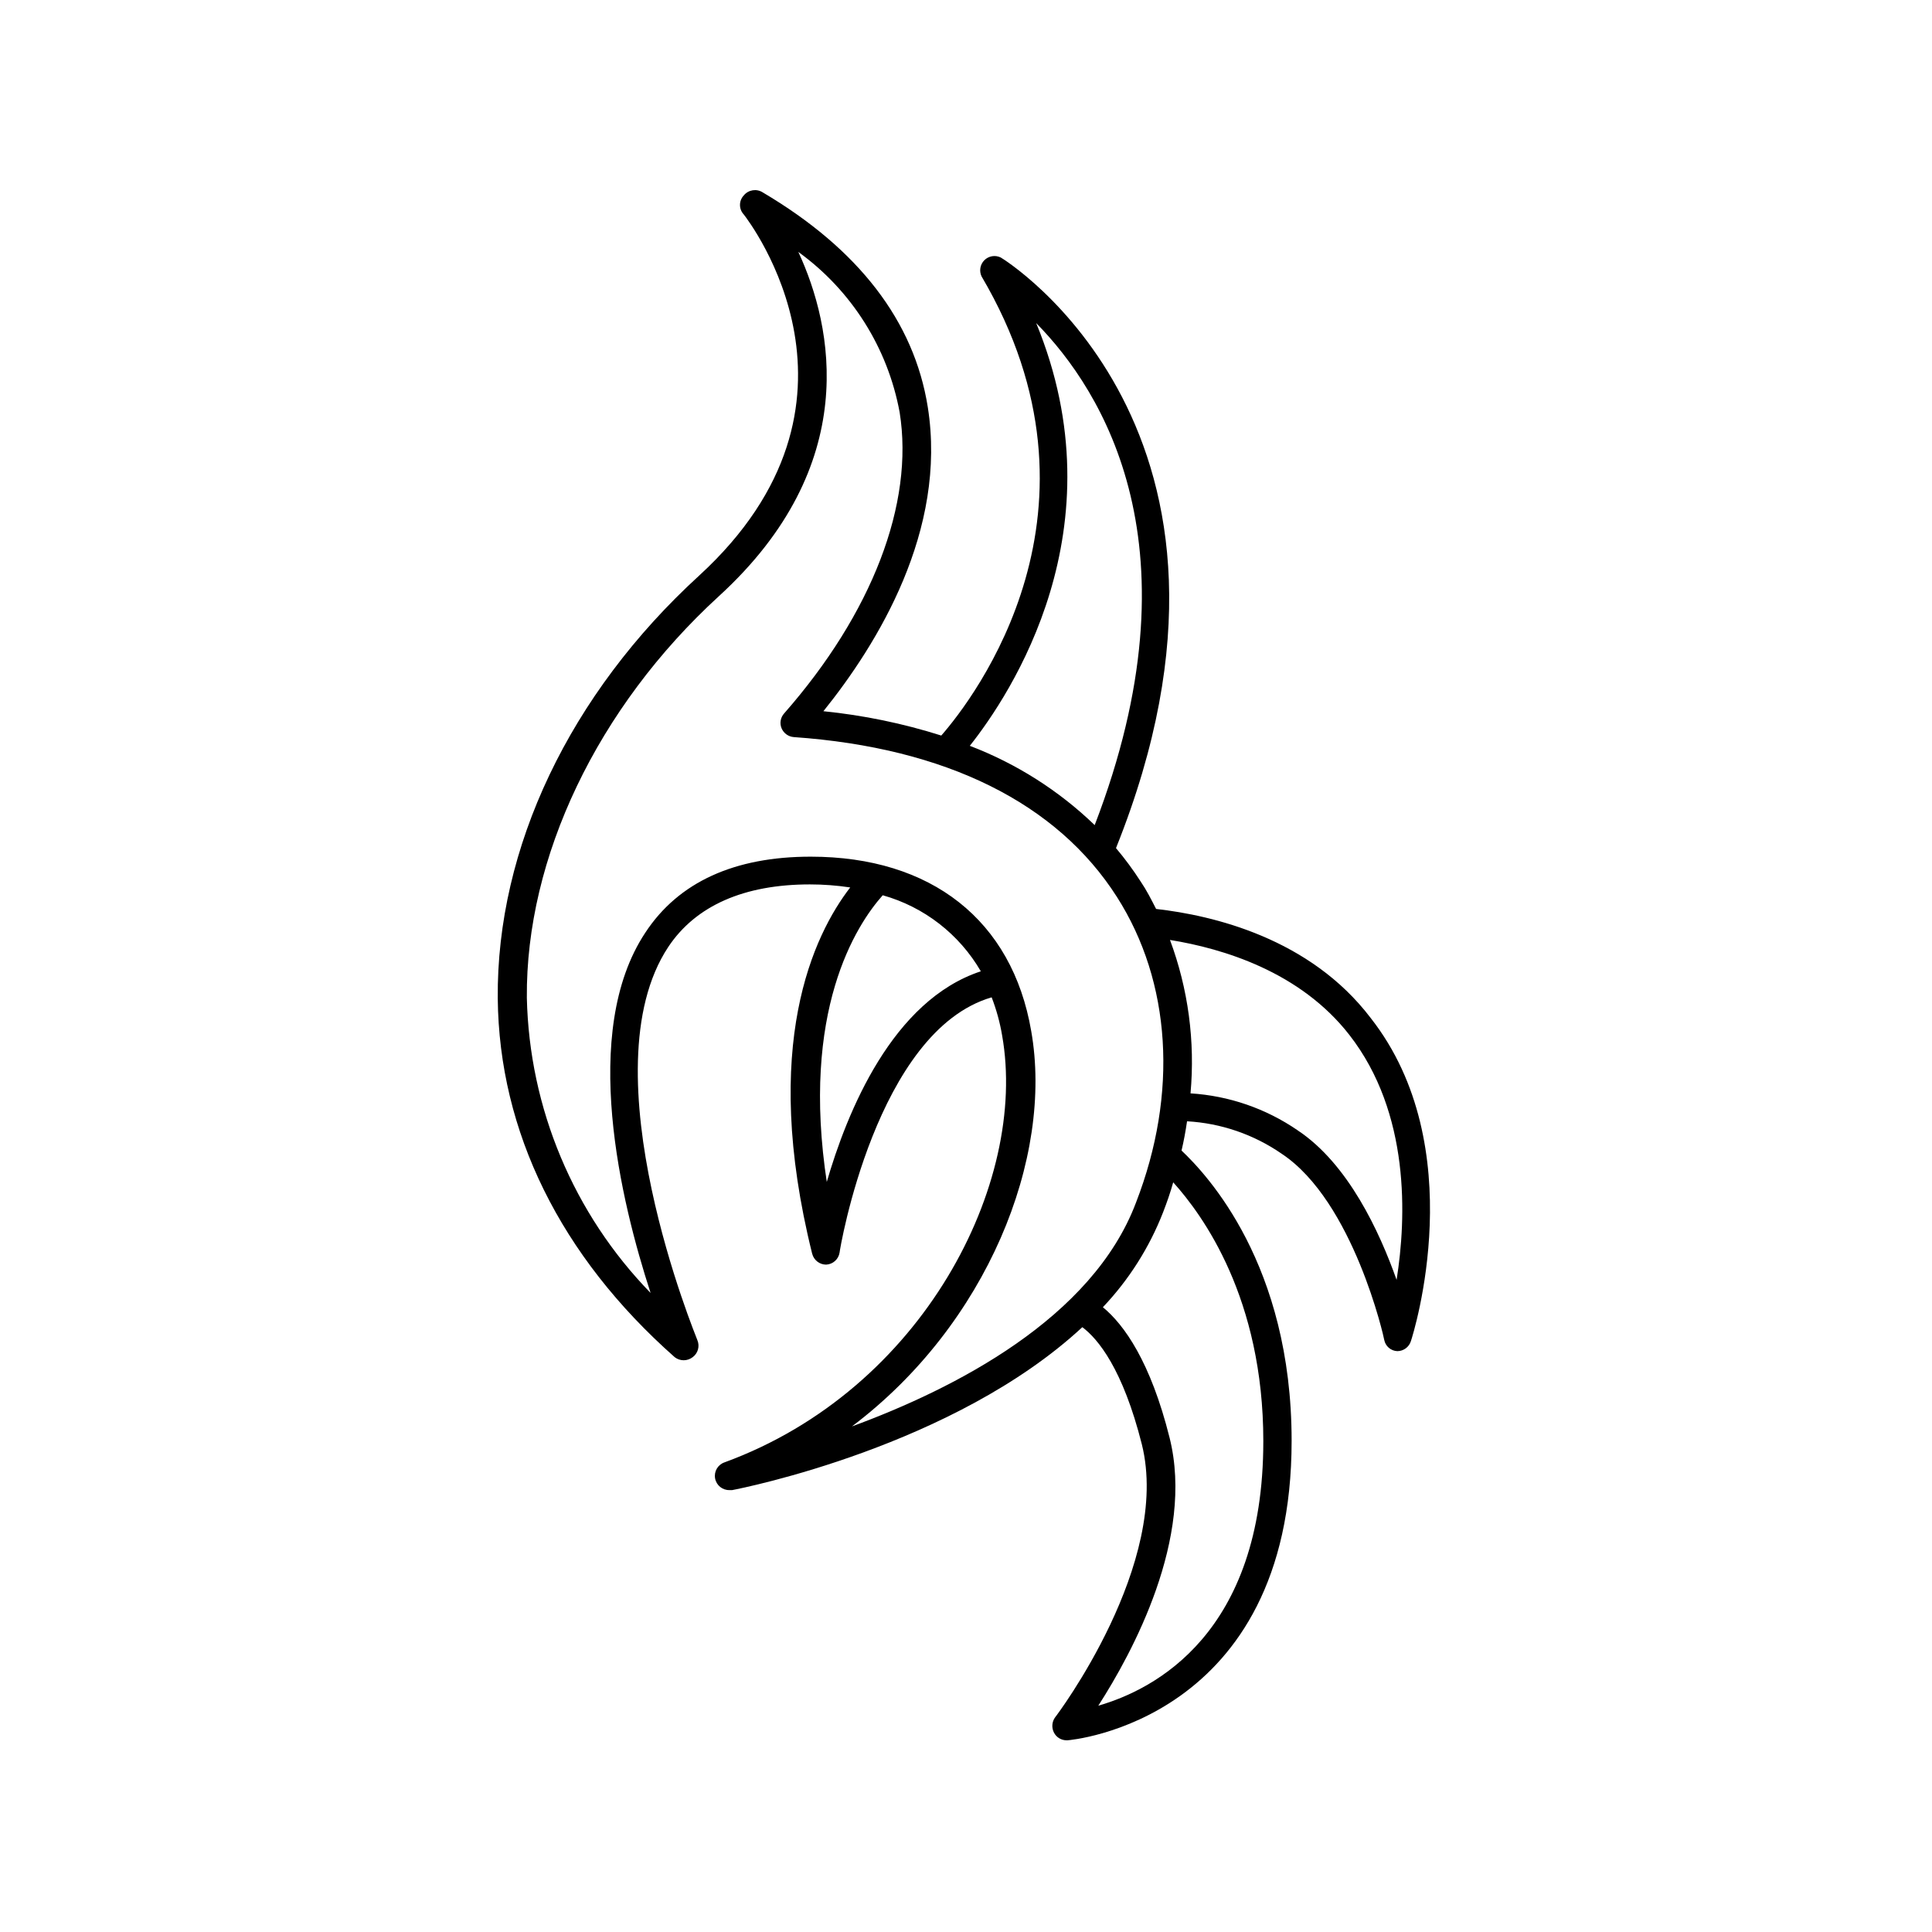 <?xml version="1.0" encoding="UTF-8"?>
<!-- Uploaded to: SVG Repo, www.svgrepo.com, Generator: SVG Repo Mixer Tools -->
<svg fill="#000000" width="800px" height="800px" version="1.1" viewBox="144 144 512 512" xmlns="http://www.w3.org/2000/svg">
 <path d="m483.68 449.77c19.047 12.648 27.156 48.973 27.156 49.324 0.328 1.68 1.77 2.91 3.477 2.973 1.633-0.008 3.078-1.066 3.578-2.621 0.707-2.066 16.172-51.488-10.629-85.648-16.074-21.156-41.77-27.203-56.883-28.918-1.258-2.469-2.57-5.039-4.082-7.254-1.988-3.094-4.176-6.055-6.547-8.867 44.285-110.43-29.824-156.18-30.582-156.54v0.004c-1.445-0.691-3.168-0.395-4.301 0.734-1.133 1.133-1.426 2.856-0.738 4.301 36.426 61.82-1.965 111.7-10.68 121.67-10.164-3.219-20.629-5.379-31.238-6.449 14.359-17.836 32.848-47.914 27.66-80.609-3.629-22.773-18.34-41.867-43.73-56.879-1.641-1.055-3.809-0.707-5.039 0.805-1.328 1.414-1.328 3.621 0 5.039 1.562 2.016 38.188 49.879-11.84 95.723-34.258 31.336-53.707 72.145-53.352 112.05 0.352 35.266 16.574 68.266 46.906 95.07 1.395 1.074 3.34 1.074 4.734 0 1.426-1.035 1.945-2.914 1.258-4.535-0.148-0.555-29.57-71.188-7.707-104.19 7.305-10.984 20.152-16.574 37.535-16.574 3.574 0 7.144 0.27 10.68 0.805-9.672 12.543-23.832 41.816-10.078 97.086l0.004-0.004c0.434 1.684 1.941 2.859 3.676 2.875 1.797-0.074 3.293-1.402 3.578-3.176 0-0.605 9.723-58.746 40.305-67.66 1.258 3.254 2.188 6.633 2.769 10.074 6.953 39.094-20.957 93.91-73.555 113.16-1.77 0.602-2.836 2.402-2.508 4.242 0.328 1.836 1.949 3.16 3.816 3.113h0.707c2.973-0.555 58.844-11.688 92.801-43.176 4.18 3.125 10.73 11.082 15.77 31.035 7.859 31.539-22.621 71.945-22.973 72.348-0.871 1.191-0.988 2.773-0.305 4.078 0.645 1.242 1.926 2.023 3.324 2.016h0.25c0.605 0 59.398-5.039 59.398-79.352 0-46.754-22.418-70.535-29.172-76.934 0.605-2.57 1.059-5.039 1.461-7.758l0.004 0.004c9 0.508 17.68 3.488 25.09 8.613zm-65.09-220.16c17.734 18.035 43.781 59.551 15.516 133.05v0.004c-9.504-9.16-20.766-16.309-33.098-21.012 10.781-13.602 40.051-57.535 17.582-112.05zm-55.418 228.07c-7.055-45.746 7.707-68.52 14.762-76.43v0.004c10.957 3.078 20.281 10.309 25.996 20.152-23.379 7.707-35.418 37.027-40.961 56.273zm6.598 64.336c35.82-27.004 53.453-71.188 47.508-104.79-5.039-29.371-26.5-46.199-58.441-46.199-20.152 0-35.016 6.699-43.832 20.152-17.434 26.301-6.398 71.539 1.41 95.473h0.004c-20.434-20.996-32.152-48.953-32.801-78.238-0.301-37.133 18.691-76.934 50.887-106.41 37.988-34.711 30.23-71.492 21.059-91.238 14.09 10.188 23.707 25.418 26.852 42.52 3.879 24.184-7.305 53.254-30.633 79.805h0.004c-0.961 1.074-1.215 2.602-0.656 3.93 0.559 1.312 1.801 2.207 3.223 2.316 40.305 2.82 69.777 17.48 85.648 42.371 14.359 22.52 16.273 52.043 5.039 81.012-11.586 30.684-48.012 49.273-75.27 59.297zm109.02 3.93c0 50.934-28.816 65.797-43.73 70.078 9.02-14.008 25.543-44.438 18.895-70.988-5.039-20.152-12.043-29.977-17.684-34.613v0.008c6.902-7.285 12.328-15.84 15.969-25.191 1.008-2.621 1.863-5.039 2.672-7.91 7.859 8.715 23.879 30.73 23.879 68.617zm-24.734-132.85c14.055 2.266 34.512 8.414 47.559 25.191 16.121 20.707 15.113 48.418 12.496 64.891-4.535-12.797-12.848-30.781-26.25-39.648v-0.004c-8.398-5.766-18.199-9.141-28.363-9.773 1.25-13.789-0.609-27.684-5.441-40.656z"/>
</svg>